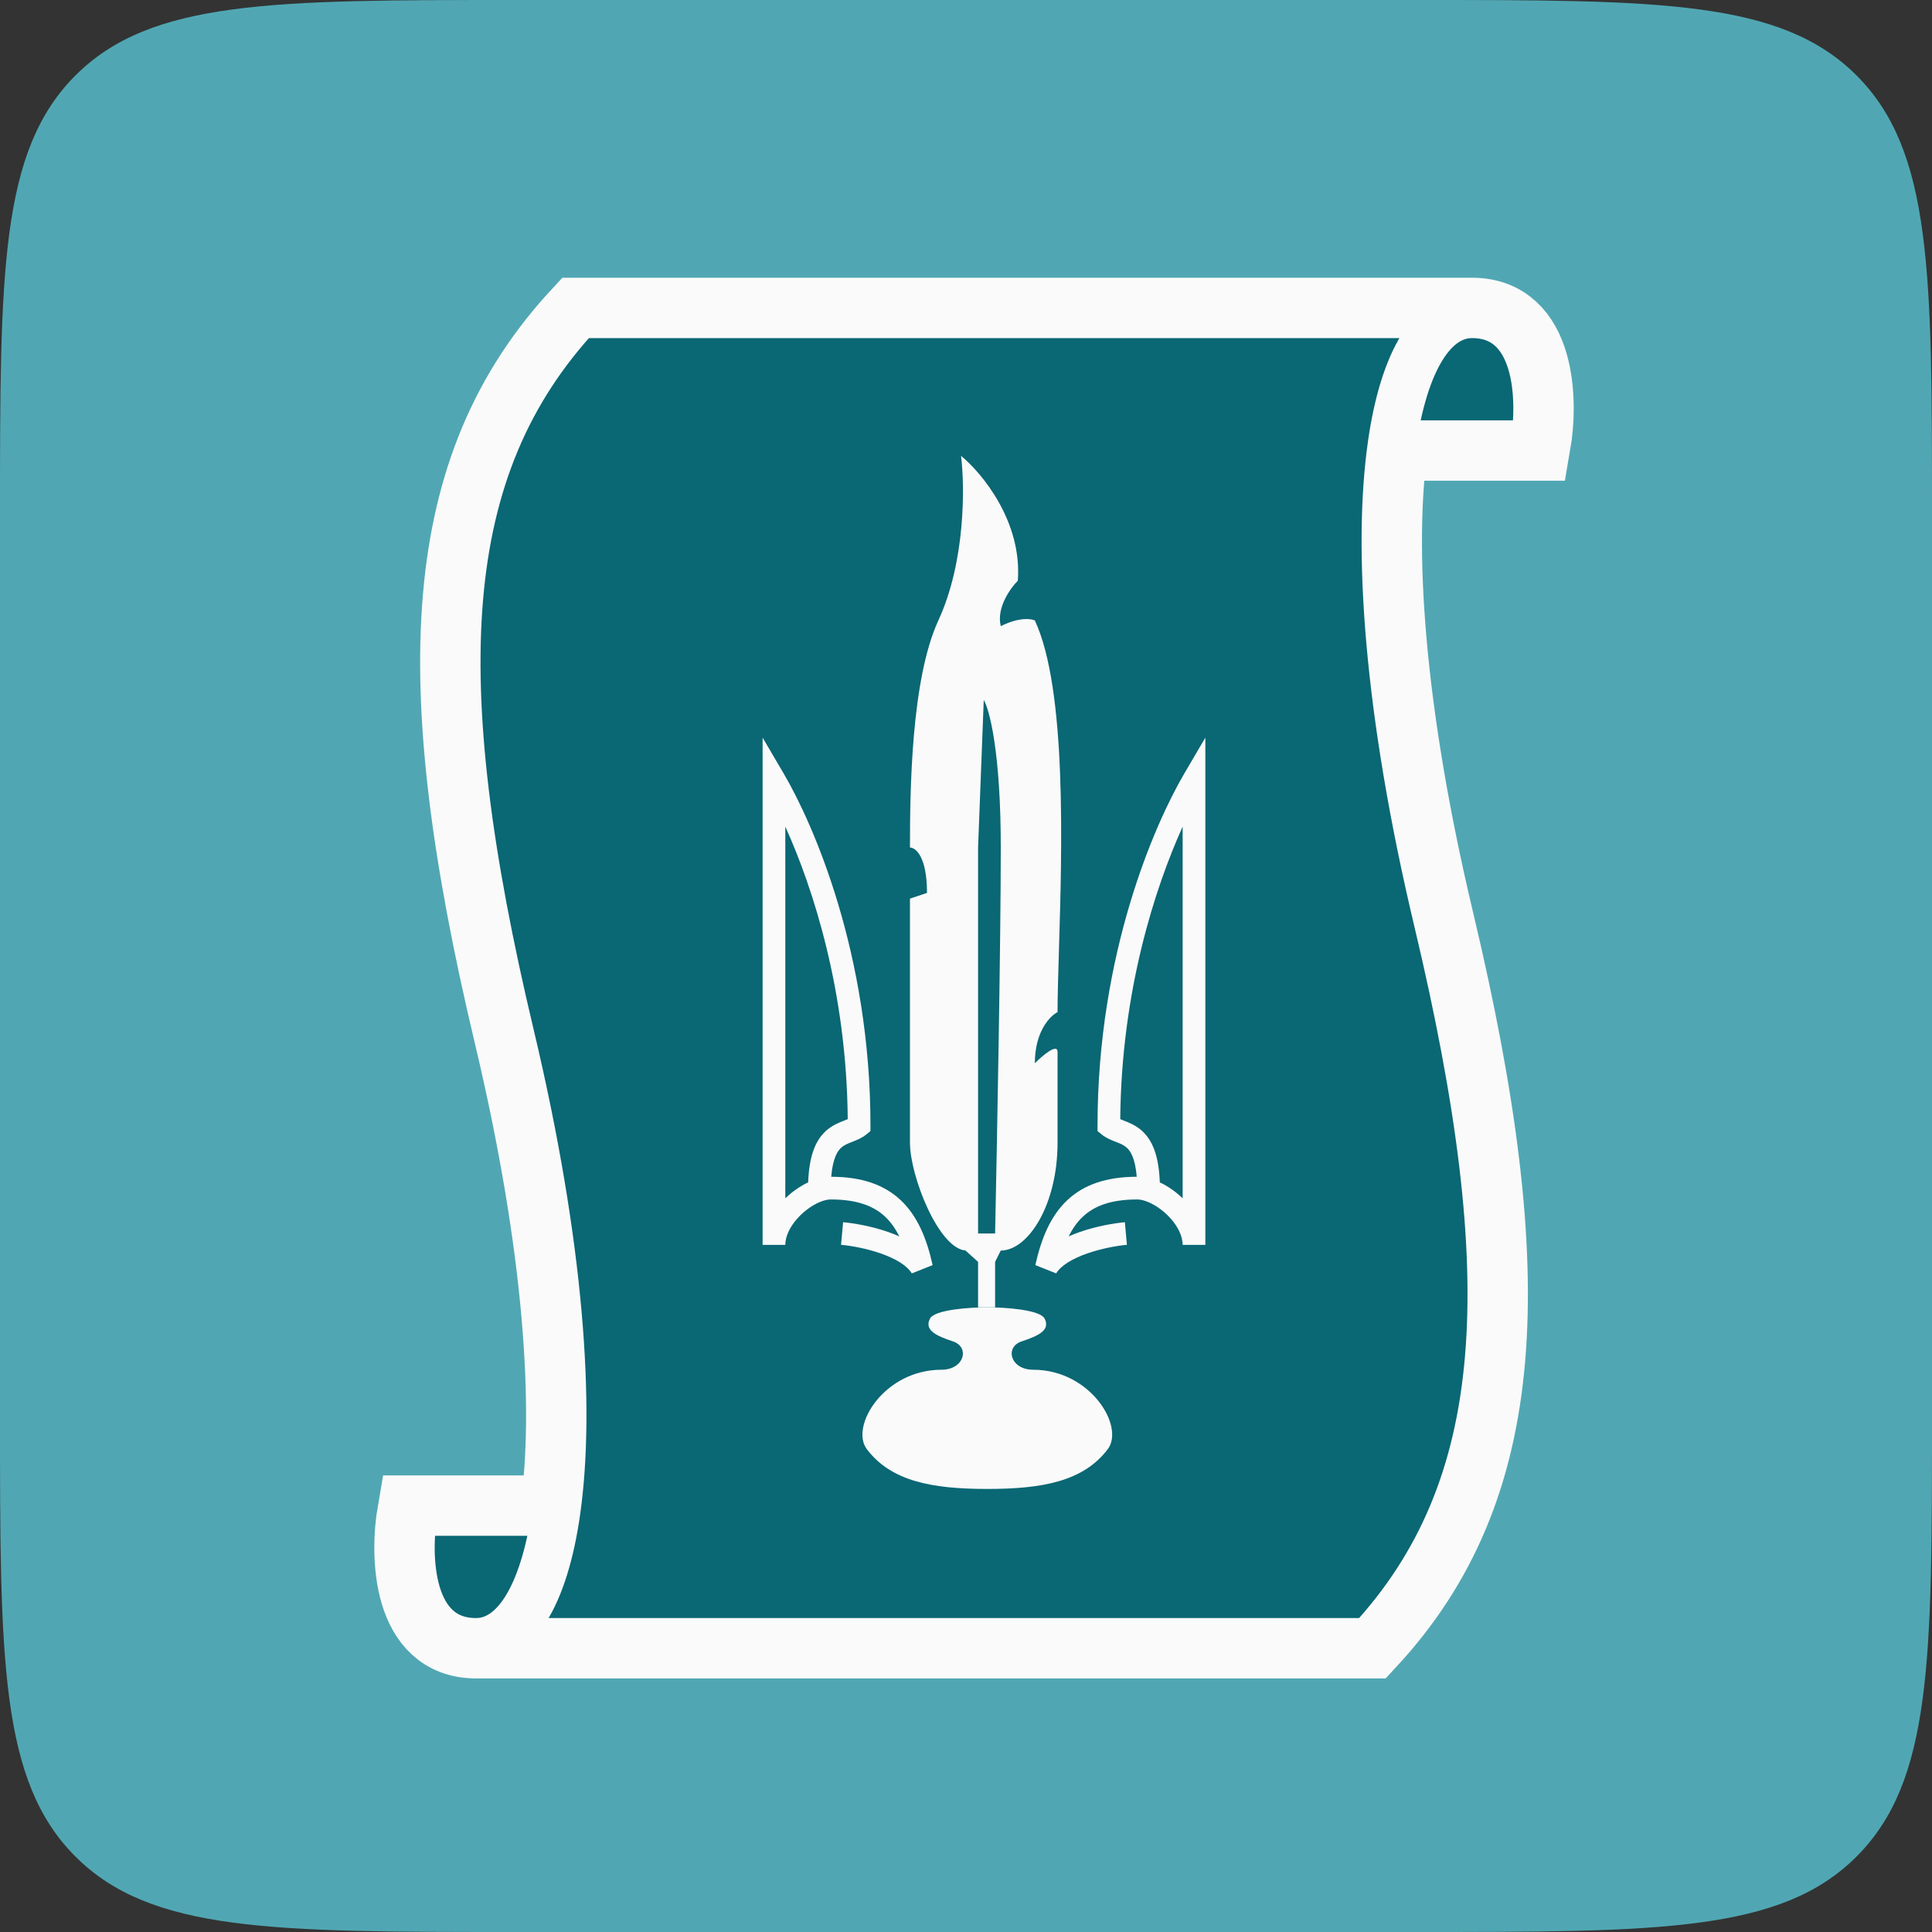 <?xml version="1.0" encoding="UTF-8"?> <svg xmlns="http://www.w3.org/2000/svg" width="80" height="80" viewBox="0 0 80 80" fill="none"><rect x="0" y="0" width="80" height="80" fill="#333333" stroke="none"/> <path d="M0 21.333C0 11.277 0 6.248 3.124 3.124C6.248 0 11.277 0 21.333 0H58.667C68.723 0 73.752 0 76.876 3.124C80 6.248 80 11.277 80 21.333V58.667C80 68.723 80 73.752 76.876 76.876C73.752 80 68.723 80 58.667 80H21.333C11.277 80 6.248 80 3.124 76.876C0 73.752 0 68.723 0 58.667V21.333Z" fill="#50A7B3"></path> <path d="M60.953 13C63.773 13 63.852 16.604 63.538 18.406H57.636C57.023 22.685 57.459 29.396 59.543 38.15C63.068 52.957 62.598 61.654 56.722 68H19.711C16.89 68 16.812 64.396 17.125 62.594H23.029C23.641 58.315 23.205 51.604 21.121 42.85C17.596 28.043 18.066 19.346 23.942 13H60.953Z" fill="#0A6774"></path> <path d="M60.953 13C63.773 13 63.852 16.604 63.538 18.406H57.636M60.953 13C59.359 13 58.141 14.875 57.636 18.406M60.953 13H23.942C18.066 19.346 17.596 28.043 21.121 42.85C23.205 51.604 23.641 58.315 23.029 62.594M19.711 68H56.722C62.598 61.654 63.068 52.957 59.543 38.15C57.459 29.396 57.023 22.685 57.636 18.406M19.711 68C16.89 68 16.812 64.396 17.125 62.594H23.029M19.711 68C21.305 68 22.523 66.125 23.029 62.594" stroke="#FAFAFA" stroke-width="3"></path> <path d="M60.953 13C63.773 13 63.852 16.604 63.538 18.406H57.636C57.023 22.685 57.459 29.396 59.543 38.15C63.068 52.957 62.598 61.654 56.722 68H19.711C16.89 68 16.812 64.396 17.125 62.594H23.029C23.641 58.315 23.205 51.604 21.121 42.85C17.596 28.043 18.066 19.346 23.942 13H60.953Z" fill="#0A6774"></path> <path d="M60.953 13C63.773 13 63.852 16.604 63.538 18.406H57.636M60.953 13C59.359 13 58.141 14.875 57.636 18.406M60.953 13H23.942C18.066 19.346 17.596 28.043 21.121 42.85C23.205 51.604 23.641 58.315 23.029 62.594M19.711 68H56.722C62.598 61.654 63.068 52.957 59.543 38.15C57.459 29.396 57.023 22.685 57.636 18.406M19.711 68C16.89 68 16.812 64.396 17.125 62.594H23.029M19.711 68C21.305 68 22.523 66.125 23.029 62.594" stroke="#FAFAFA" stroke-width="2"></path> <path d="M43.257 54.603C43.067 54.227 41.594 54.133 40.882 54.133C40.169 54.133 38.697 54.227 38.507 54.603C38.27 55.073 38.745 55.308 39.457 55.543C40.169 55.778 39.932 56.718 38.982 56.718C36.607 56.718 35.182 59.069 35.895 60.009C36.904 61.34 38.602 61.654 40.882 61.654C43.162 61.654 44.86 61.34 45.869 60.009C46.581 59.069 45.156 56.718 42.782 56.718C41.832 56.718 41.594 55.778 42.307 55.543C43.019 55.308 43.494 55.073 43.257 54.603Z" fill="#FAFAFA"></path> <path fill-rule="evenodd" clip-rule="evenodd" d="M32.454 32.036L31.578 30.544V51.547H32.518C32.518 51.206 32.696 50.817 33.011 50.46C33.324 50.106 33.726 49.84 34.074 49.726C34.202 49.684 34.311 49.667 34.399 49.667C35.493 49.667 36.185 49.938 36.66 50.389C36.885 50.603 37.075 50.87 37.237 51.196C37.084 51.127 36.931 51.068 36.781 51.015C36.093 50.775 35.373 50.651 34.911 50.609L34.826 51.545C35.226 51.581 35.869 51.692 36.471 51.903C37.096 52.121 37.564 52.409 37.756 52.729L38.618 52.385C38.375 51.291 37.995 50.361 37.308 49.708C36.611 49.046 35.665 48.73 34.419 48.727C34.486 47.924 34.696 47.639 34.849 47.509C34.956 47.418 35.08 47.363 35.257 47.293C35.271 47.288 35.286 47.282 35.302 47.276C35.457 47.216 35.683 47.129 35.871 46.976L36.044 46.835V46.611C36.044 39.472 33.662 34.096 32.454 32.036ZM33.464 48.959C33.129 49.117 32.802 49.346 32.518 49.618V34.228C33.664 36.763 35.057 41.035 35.103 46.342C35.053 46.363 34.992 46.387 34.914 46.418C34.731 46.489 34.478 46.592 34.242 46.791C33.783 47.18 33.507 47.826 33.464 48.959Z" fill="#FAFAFA"></path> <path fill-rule="evenodd" clip-rule="evenodd" d="M49.036 32.036L49.911 30.544V51.547H48.971C48.971 51.206 48.794 50.817 48.478 50.46C48.165 50.106 47.763 49.84 47.415 49.726C47.288 49.684 47.179 49.667 47.091 49.667C45.996 49.667 45.304 49.938 44.829 50.389C44.604 50.603 44.414 50.87 44.252 51.196C44.405 51.127 44.559 51.068 44.709 51.015C45.396 50.775 46.117 50.651 46.578 50.609L46.663 51.545C46.263 51.581 45.621 51.692 45.019 51.903C44.393 52.121 43.925 52.409 43.733 52.729L42.871 52.385C43.114 51.291 43.495 50.361 44.182 49.708C44.878 49.046 45.825 48.73 47.07 48.727C47.004 47.924 46.794 47.639 46.64 47.509C46.533 47.418 46.41 47.363 46.233 47.293C46.218 47.288 46.204 47.282 46.188 47.276C46.033 47.216 45.807 47.129 45.619 46.976L45.446 46.835V46.611C45.446 39.472 47.827 34.096 49.036 32.036ZM48.025 48.959C48.36 49.117 48.688 49.346 48.971 49.618V34.228C47.826 36.763 46.433 41.035 46.387 46.342C46.437 46.363 46.498 46.387 46.576 46.418C46.758 46.489 47.012 46.592 47.248 46.791C47.707 47.18 47.983 47.826 48.025 48.959Z" fill="#FAFAFA"></path> <path fill-rule="evenodd" clip-rule="evenodd" d="M39.795 18.876C40.657 19.581 42.334 21.603 42.145 24.047C41.832 24.361 41.252 25.175 41.44 25.927C42.193 25.551 42.694 25.614 42.851 25.692C44.176 28.532 43.976 35.121 43.848 39.346C43.818 40.368 43.791 41.252 43.791 41.91C43.477 42.067 42.851 42.71 42.851 44.026C43.164 43.712 43.791 43.18 43.791 43.556V47.316C43.791 49.902 42.569 51.782 41.44 51.782L41.205 52.252V54.133H40.5V52.252L39.978 51.78C38.865 51.69 37.68 48.705 37.68 47.316V37.21L38.385 36.974C38.385 35.47 37.915 35.094 37.68 35.094C37.68 32.744 37.727 28.137 38.855 25.692C39.983 23.248 39.952 20.13 39.795 18.876ZM40.735 28.983C40.97 29.375 41.44 31.145 41.44 35.094C41.44 39.043 41.283 47.395 41.205 51.077H40.5V35.094L40.735 28.983Z" fill="#FAFAFA"></path> </svg> 